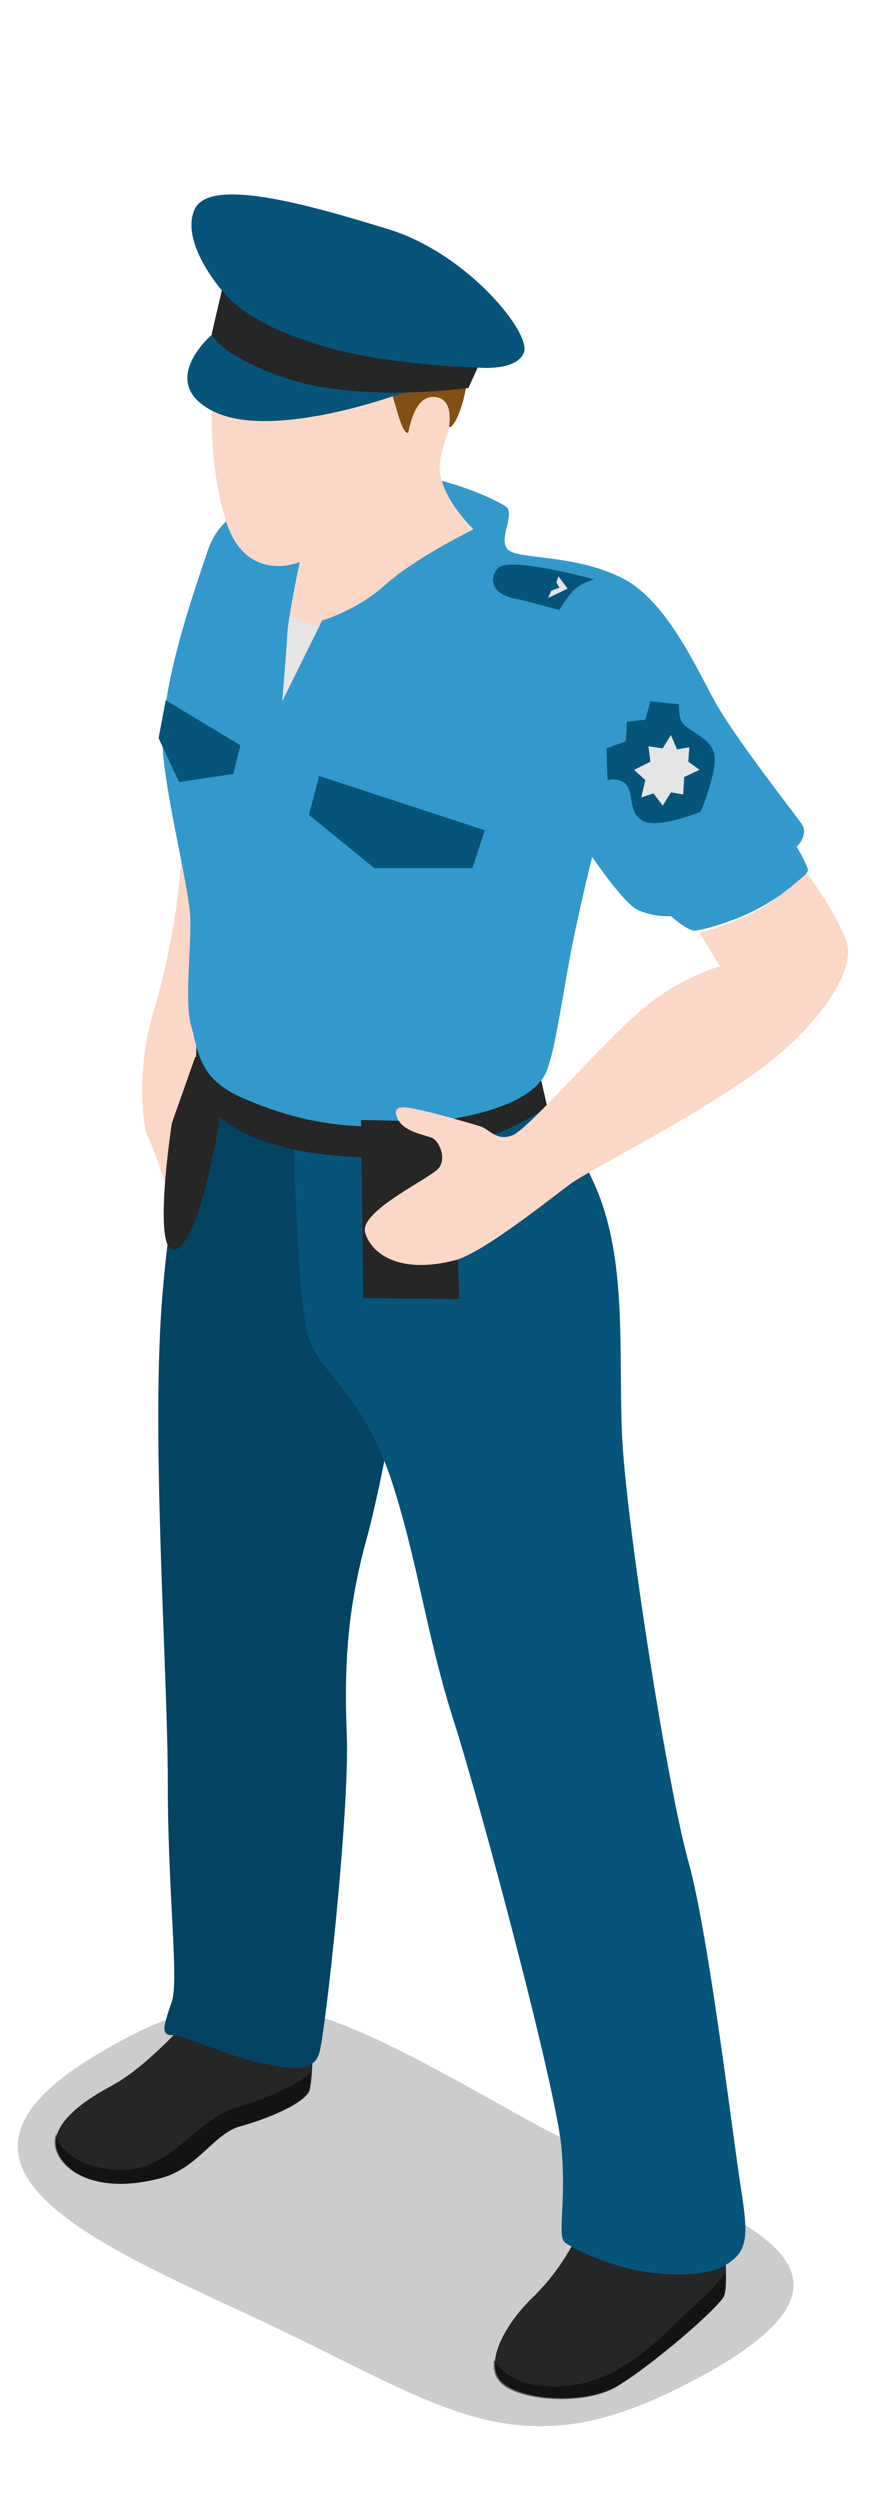 <?xml version="1.0" encoding="UTF-8" standalone="no"?>
<!DOCTYPE svg PUBLIC "-//W3C//DTD SVG 1.1//EN" "http://www.w3.org/Graphics/SVG/1.1/DTD/svg11.dtd">
<svg width="100%" height="100%" viewBox="0 0 70 200" version="1.1" xmlns="http://www.w3.org/2000/svg" xmlns:xlink="http://www.w3.org/1999/xlink" xml:space="preserve" xmlns:serif="http://www.serif.com/" style="fill-rule:evenodd;clip-rule:evenodd;stroke-linejoin:round;stroke-miterlimit:2;">
    <g id="アートボード1" transform="matrix(1,0,0,0.8,2.5,28.199)">
        <rect x="0" y="0" width="65" height="250" style="fill:none;"/>
    </g>
    <g id="policeman.svg" transform="matrix(0.819,-6.16298e-33,0,0.819,37.681,100)">
        <g transform="matrix(1,0,0,1,-80,-120)">
            <path d="M99.9,231.4C126.8,218.2 100.9,213.5 85.8,205.1C65,193.5 58.3,189.4 42.8,199C25.7,209.6 43,216.9 58.9,224.3C77,232.7 83.9,239.2 99.9,231.4Z" style="fill-opacity:0.2;fill-rule:nonzero;"/>
            <path d="M51.8,79.6C51.7,85.6 50.4,92.1 48.9,97.1C47.4,102.1 47.9,107.8 48.4,108.8C48.9,109.8 50.2,113.5 50.4,114.4C50.7,115.3 52,115.3 52.2,113.6C52.5,112 51.8,108.6 52.4,107.6C53,106.6 54.7,107.5 55.1,105.2C55.5,102.9 52.3,99.4 52.7,97.7C53.2,96 57.8,92.1 57.7,89.3C57.6,86.6 57.8,80.1 57.8,80.1L51.8,79.6Z" style="fill:rgb(251,215,199);fill-rule:nonzero;"/>
            <path d="M52.9,194.7C50.7,197 47.8,200.1 44.8,201.7C41.8,203.3 39,205.5 39.5,207.7C40,209.9 43.4,212.3 49.6,210.7C53.3,209.8 54.9,206.3 57.5,205.6C60.1,204.9 64,203.3 64.3,202C64.6,200.6 64.6,196.8 64.6,196.8L52.9,194.7ZM91.4,214.2C90.4,216.7 88.7,219.8 86.1,222.3C83.4,224.9 81.4,228.6 82.9,230.4C84.4,232.3 91,232.9 94.3,231C97.5,229.1 104.3,223.3 104.8,222.2C105.3,221 104.7,216 104.7,216L91.4,214.2Z" style="fill:rgb(38,38,38);fill-rule:nonzero;"/>
            <path d="M64.2,201.9C64.3,201.5 64.3,201 64.4,200.4C63.1,201.5 60.1,202.9 57.3,203.7C53.9,204.6 51.5,208.5 47.9,209.6C44.7,210.5 39.9,209.1 39.5,206.3C39.3,206.8 39.3,207.2 39.4,207.7C39.9,209.9 43.3,212.3 49.5,210.7C53.2,209.8 54.8,206.3 57.4,205.6C60,204.9 63.9,203.3 64.2,201.9ZM104.7,222.2C104.9,221.8 104.9,221 104.9,220C103.8,221.5 101.3,223.6 99.5,225.4C97.3,227.5 94,230.4 89.9,230.9C86.7,231.3 83.6,230.7 82.3,228.4C82.2,229.2 82.3,229.9 82.8,230.5C84.3,232.4 90.9,233 94.2,231.1C97.5,229.2 104.3,223.4 104.7,222.2Z" style="fill-opacity:0.5;fill-rule:nonzero;"/>
            <path d="M53.8,102.1C53.8,102.1 50.8,111.6 49.8,125.4C48.8,139.2 50.4,161.1 50.4,172C50.4,182.9 51.5,191.3 50.8,193.4C50.1,195.5 49.6,196.7 50.8,196.7C52,196.7 56.7,198.9 59.5,199.4C62.3,200 64.6,200.4 65.2,198.5C65.8,196.6 68.2,174.7 67.9,167.3C67.6,159.9 68.1,154.5 69.9,148C71.7,141.5 75.2,121.1 75.2,121.1L75.5,107.2L53.8,102.1Z" style="fill:rgb(6,84,122);fill-rule:nonzero;"/>
            <path d="M53.8,102.1C53.8,102.1 50.8,111.6 49.8,125.4C48.8,139.2 50.4,161.1 50.4,172C50.4,182.9 51.5,191.3 50.8,193.4C50.1,195.5 49.6,196.7 50.8,196.7C52,196.7 56.7,198.9 59.5,199.4C62.3,200 64.6,200.4 65.2,198.5C65.8,196.6 68.2,174.7 67.9,167.3C67.6,159.9 68.1,154.5 69.9,148C71.7,141.5 75.2,121.1 75.2,121.1L75.5,107.2L53.8,102.1Z" style="fill-opacity:0.2;fill-rule:nonzero;"/>
            <path d="M62.7,105.2C62.6,106.6 63,125.2 64.2,128.7C65.4,132.1 69.3,134 72.1,142C74.8,150 75.6,157.3 78.3,165.8C81,174.2 88.4,202 88.9,207.7C89.4,213.4 88.4,216.4 89.3,217C90.9,218 92.9,218.8 95.1,219.4C97.4,220.1 102.6,220.5 104.7,219.3C106.9,218 107.3,217 106.5,212C105.7,207 103.3,186.8 101.3,179.7C99.3,172.6 95.1,146.1 94.8,137.6C94.5,129.1 95.3,120.4 92,113.3C88.7,106.2 85.6,103.9 85.6,103.9L62.7,105.2Z" style="fill:rgb(6,84,122);fill-rule:nonzero;"/>
            <path d="M53.2,100L53.1,103.7C53.1,103.7 54.2,109.7 67,110.8C79.8,112 87.5,106 87.5,106L86.8,102.9C86.8,102.9 75.7,108.2 65.1,106.6C54.5,104.9 53.2,100 53.2,100Z" style="fill:rgb(38,38,38);fill-rule:nonzero;"/>
            <path d="M67.3,44.8C62.7,46.4 56.2,46.1 54.3,51.7C52.4,57.3 49.3,66.4 50,72.2C50.7,78 52.4,84.3 52.6,87.5C52.7,90.7 52,95.7 52.7,98.2C53.4,100.7 53.5,103.3 57.6,105.1C63.7,107.8 69.3,108.5 76.3,107.5C84.4,106.4 87,104.2 87.6,102.1C88.3,100 88.8,96.5 89.6,92.1C90.4,87.6 91.9,81.6 91.9,81.6C91.9,81.6 95,86.2 96.4,86.8C97.9,87.5 99.6,87.4 99.6,87.4C99.6,87.4 101.2,88.8 101.9,88.8C102.6,88.8 106.4,87.8 109.1,86.1C111.8,84.5 113,83.3 113,82.9C113,82.5 111.9,80.6 111.9,80.6C111.9,80.6 113.1,79.5 112.4,78.4C111.7,77.4 105.9,70 104,66.6C102.1,63.2 99.2,56.6 94.9,54.4C90.6,52.2 85.5,52.5 84,51.8C82.4,51.1 84.3,48.5 83.6,47.5C82.9,46.8 73.8,42.4 67.3,44.8Z" style="fill:rgb(51,153,204);fill-rule:nonzero;"/>
            <path d="M69.3,107.3L78.3,107.5L78.9,124.8L69.5,124.7L69.3,107.3Z" style="fill:rgb(38,38,38);fill-rule:nonzero;"/>
            <path d="M61.6,66.4L65.5,58.5C65.5,58.5 68.8,57.6 71.7,55C74.6,52.4 80.3,49.6 80.3,49.6C80.3,49.6 77.4,46.9 77,44C76.7,41.1 80.1,36.9 78.8,30.1C77.6,23.4 71.7,18.6 62.4,22.7C53.1,26.8 54,41.9 56,48.5C57.9,55.1 63.3,52.8 63.3,52.8C63.3,52.8 62.2,58 62.1,59.8C62,61.6 61.6,66.4 61.6,66.4ZM112.9,83.2C112.9,83.2 115.9,87.2 116.8,90C117.7,92.8 113.8,98.7 107,103.3C100.3,107.9 91.6,112.2 89.7,113.6C87.8,115 81.2,120.3 78.5,121C73.1,122.4 70.3,120.4 69.7,118.3C69.1,116.2 76.1,113 76.9,112C77.7,111 76.9,109.2 76.1,109C75.3,108.7 73.3,108.4 72.8,107C72.3,105.6 74,106.1 75.4,106.4C76.8,106.7 79.9,107.6 80.9,107.9C81.9,108.2 82.5,109.4 84.1,108.8C85.7,108.2 92.9,99.7 96.9,96.4C100.6,93.3 104.4,92.3 104.4,92.3L102.4,89C102.4,89 105,88.5 108.5,86.6C110.7,85.2 112.9,83.2 112.9,83.2Z" style="fill:rgb(251,215,199);fill-rule:nonzero;"/>
            <path d="M55.7,30C55.6,31.2 56.6,32.5 59.6,33.2C63.4,34.1 67.5,31.1 70.6,33C72.3,34.1 72.9,40.2 73.9,40.2C74.3,38.3 75,36.4 76.7,36.7C78.2,37 78,38.9 77.9,39.6C78.8,40 81.7,31.6 78.1,25.7C74.6,19.7 66.5,19.6 61.7,22.3C56.9,25 55.8,28.8 55.7,30Z" style="fill:rgb(130,80,18);fill-rule:nonzero;"/>
            <path d="M54.7,30.6C54.7,30.6 49.2,35.3 54.9,38.1C60.6,40.9 72.7,36.5 72.7,36.5L80.2,34.9L80.7,33.8C80.7,33.8 84.4,34.2 85.2,32.4C86.1,30.6 79.8,22.7 72,20.3C64.2,17.9 54.4,15.1 53,18.4C51.6,21.7 55.8,26.4 55.8,26.4L54.7,30.6Z" style="fill:rgb(6,84,122);fill-rule:nonzero;"/>
            <path d="M80.7,33.8L79.8,35.8C79.8,35.8 69.1,37.3 61.8,34.8C55.2,32.5 54.7,30.5 54.7,30.5L55.7,26.2C55.7,26.2 57.3,29.1 64.6,31.4C71.1,33.6 80.7,33.8 80.7,33.8Z" style="fill:rgb(38,38,38);fill-rule:nonzero;"/>
            <path d="M62.3,58.1C62.2,58.8 62.1,59.4 62.1,59.8C62,61.6 61.6,66.3 61.6,66.3L65.2,59.1L62.3,58.1Z" style="fill:rgb(229,229,229);fill-rule:nonzero;"/>
            <path d="M88.7,57.5C88.7,57.5 89.5,56 90.4,55.3C91.2,54.7 92.1,54.5 92.1,54.5C92.1,54.5 83.8,52.2 82.7,53.4C81.7,54.5 82.2,55.8 84,56.3C85.9,56.7 88.7,57.5 88.7,57.5ZM93.4,74.1L93.3,71L95.2,70.3L95.3,68.4L97.1,68.2L97.6,66.4L100.4,66.7C100.4,66.7 100.3,68.1 100.8,68.6C101.5,69.4 103.3,69.9 103.8,71.4C104.3,73 102.5,77.2 102.5,77.2C102.5,77.2 98.1,79 96.7,78C95.4,77.1 96,75.4 95.2,74.5C94.5,73.8 93.4,74.1 93.4,74.1Z" style="fill:rgb(6,84,122);fill-rule:nonzero;"/>
            <path d="M97.6,72.3L97.4,70.8L98.8,71L99.6,69.7L100.2,71.1L101.4,70.9L101.3,72.3L102.4,73.1L100.9,73.8L100.8,75.5L99.6,75.3L98.8,76.6L97.9,75.4L96.7,75.8L97.1,74.1L96,73.1L97.6,72.3Z" style="fill:rgb(229,229,229);fill-rule:nonzero;"/>
            <path d="M65.2,73.7L81.4,79L80.2,82.7L70.6,82.7L64.2,77.5L65.2,73.7ZM57.5,70.7L56.8,73.5L51.5,74.3L49.5,70L50.2,66.3L57.5,70.7Z" style="fill:rgb(6,84,122);fill-rule:nonzero;"/>
            <path d="M53.1,101.1L55.8,105.2C55.8,105.2 53.9,118.6 51.3,119.9C48.7,121.2 50.8,107.6 50.8,107.6L53.1,101.1Z" style="fill:rgb(38,38,38);fill-rule:nonzero;"/>
            <path d="M88.6,54.2L89.5,55.4L87.6,56.3L87.9,55.6L88.7,55.3L88.4,54.8L88.6,54.2Z" style="fill:rgb(229,229,229);fill-rule:nonzero;"/>
        </g>
    </g>
</svg>
